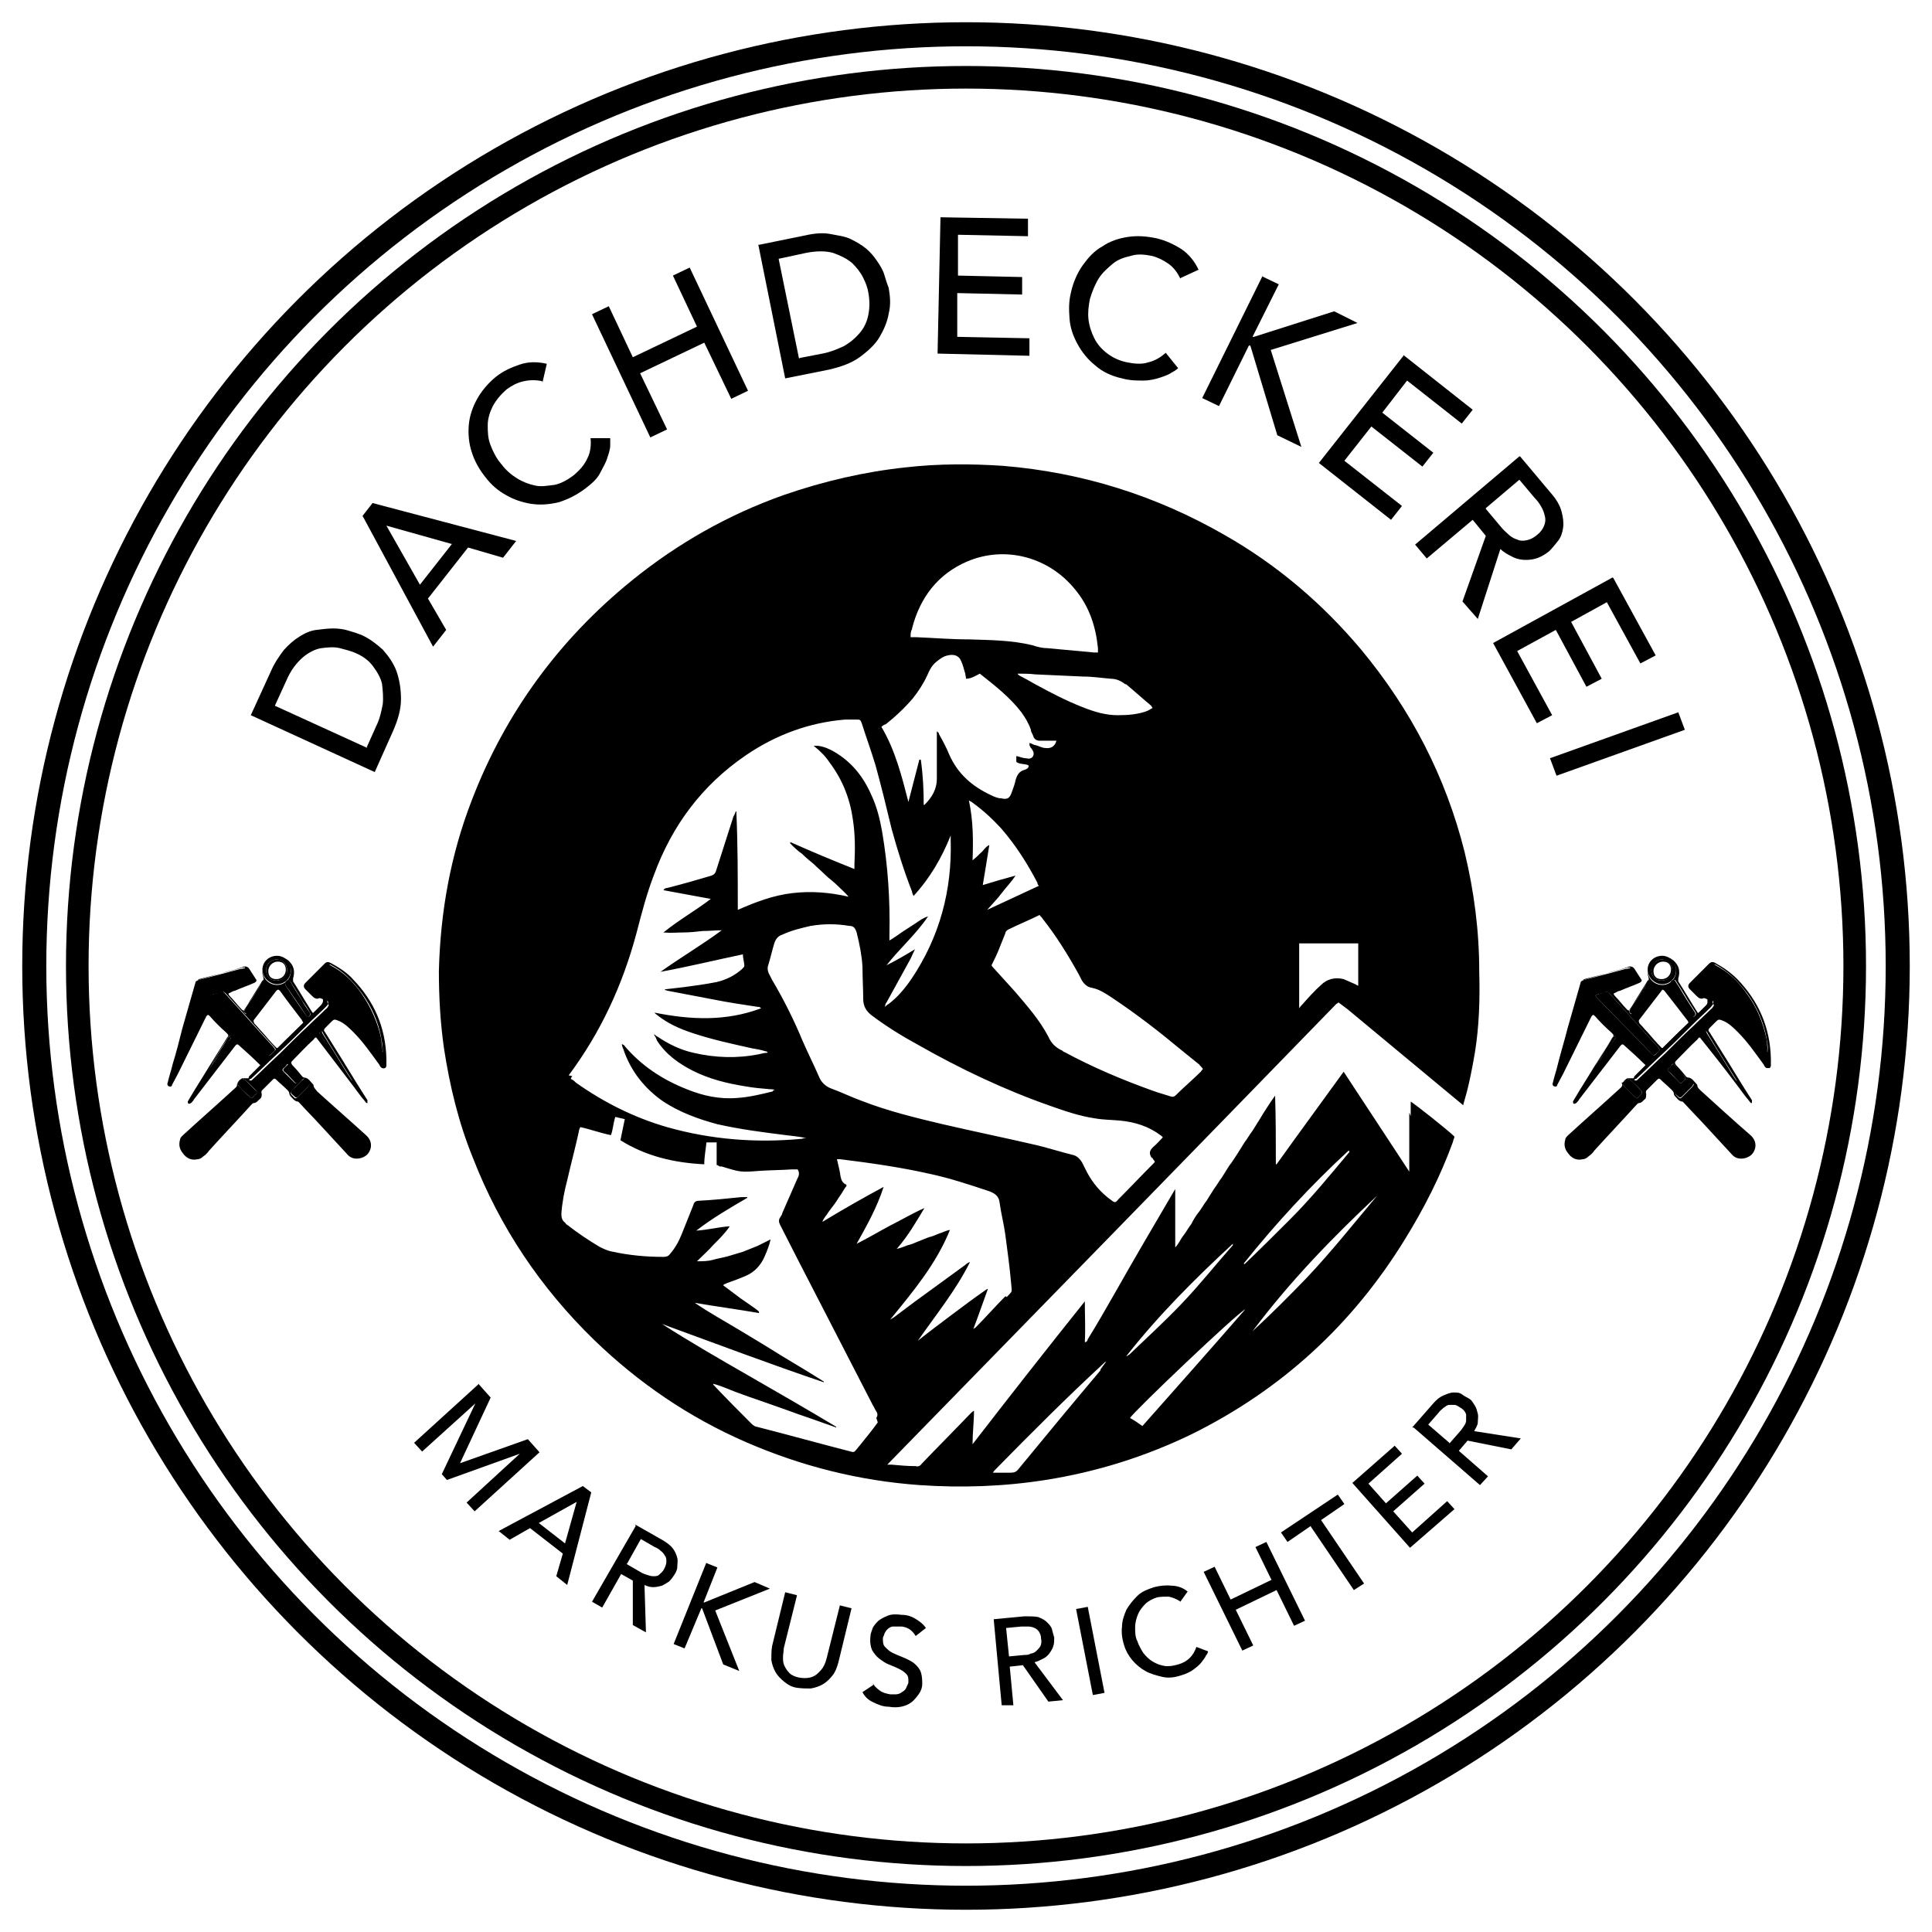 <?xml version="1.0" encoding="UTF-8"?>
<svg id="Ebene_2" xmlns="http://www.w3.org/2000/svg" version="1.1" viewBox="0 0 265 265">
  <!-- Generator: Adobe Illustrator 29.0.0, SVG Export Plug-In . SVG Version: 2.1.0 Build 186)  -->
  <defs>
    <style>
      .st0 {
        stroke-width: 3.1px;
      }

      .st0, .st1 {
        fill: none;
        stroke: #000;
        stroke-miterlimit: 10;
      }

      .st1 {
        stroke-width: 3.3px;
      }
    </style>
  </defs>
  <g id="Ebene_1-2">
    <path d="M193.3,152.6v4c0,.7,0,1.3,0,2,0,.6,0,1.3,0,2.1-3-4.6-6-9.1-9-13.7-3.1,4.3-6.2,8.5-9.2,12.7,0,0,0,0-.1,0,0-3.1,0-6.2-.1-9.4-.4.5-.7,1-1.1,1.6-.4.6-.7,1.1-1,1.6-.3.5-.7,1.1-1,1.6-.4.5-.7,1.1-1.1,1.6-.3.5-.7,1.1-1,1.6-.4.6-.7,1.1-1.1,1.6-.3.5-.7,1.1-1,1.6-.4.5-.7,1.1-1.1,1.6-.3.5-.7,1.1-1,1.6-.4.5-.7,1.1-1.1,1.6-.4.5-.7,1-1,1.6-.4.5-.7,1.1-1.1,1.6-.4.5-.6,1.1-1.1,1.6v-1.7c0-.5,0-1.1,0-1.6s0-1,0-1.5,0-1.1,0-1.6c0-.5,0-1,0-1.6-.1.2-.2.3-.3.5-2.7,4.6-5.4,9.2-8,13.8-1.2,2.1-2.4,4.2-3.7,6.3,0,.1-.1.4-.4.4.1-1.9,0-3.7,0-5.6-5.2,6.5-10.3,13-15.4,19.6,0-1.6.2-3.1.2-4.6-.2.1-.4.3-.5.4-2.2,2.3-4.5,4.6-6.7,6.9-.2.3-.5.4-.8.3-1.1,0-2.2-.1-3.3-.2-.2,0-.3,0-.6,0,20.6-21.1,41.1-42.1,61.6-63.2,0,0,.2-.1.3-.2.4.3.8.6,1.2.9,5.3,4.4,10.6,8.8,15.9,13.2.1-.6.7-1.9,1.6-7.2.6-3.7.7-7.4.6-11.1,0-5.6-.7-11-2-16.4-2.6-10.4-7.4-19.6-14.2-27.8-5.3-6.3-11.5-11.6-18.7-15.7-9.4-5.4-19.5-8.6-30.4-9.5-4.4-.3-8.9-.3-13.3.2-5.7.6-11.3,1.9-16.8,3.8-7.6,2.7-14.5,6.6-20.8,11.7-10,8.1-17.4,18.2-22,30.2-2.9,7.5-4.3,15.3-4.5,23.4,0,3.6.2,7.1.7,10.6.8,5.2,2,10.2,4,15.1,3.7,9.5,9.3,17.8,16.6,24.9,6.1,5.9,13,10.6,20.8,14,7.6,3.3,15.5,5.3,23.8,5.9,5.8.4,11.6.2,17.3-.7,7-1.1,13.7-3.2,20.1-6.3,12.3-6.1,22-15,29.2-26.7,2.6-4.2,4.9-8.7,6.6-13.4,0-.2.2-.5.2-.7-.9-.9-5.6-4.6-6-4.8v2h0ZM178.1,129.4h8.2v5.8c-.1,0-.2-.1-.4-.2-.5-.2-1.1-.5-1.6-.7-1.2-.3-2.3,0-3.1.8-.9.8-1.7,1.7-2.5,2.6-.1.1-.3.3-.5.6v-9h0ZM137.9,177.8c-1.4,1.4-2.7,2.9-4.1,4.3,0,0-.2.1-.3.2.7-1.8,1.3-3.6,2-5.5,0,0,0,0-.1,0-1.6,1.1-3.2,2.3-4.8,3.5-1.6,1.2-3.2,2.4-4.7,3.6h0c2.5-3.6,5.2-6.9,7.1-10.7,0,0,0,0,0-.1-.2.1-.4.2-.6.4-2.3,1.7-4.7,3.4-7,5.1-.9.7-1.9,1.4-2.8,2.1-.2.1-.3.2-.5.3,3.1-3.8,6.3-7.6,8.2-12.3-.6.1-1.1.4-1.5.5-.5.2-.9.4-1.4.5-.5.2-1,.4-1.5.6-.5.2-.9.4-1.4.5-.5.2-1,.4-1.5.5,1.5-1.7,2.6-3.6,3.8-5.6-1.6.7-3.1,1.6-4.7,2.4-1.5.8-3,1.7-4.6,2.5,1.4-2.5,2.8-5,3.7-7.8-2.8,1.5-5.6,3.1-8.4,4.8.2-.6.6-.9.8-1.3.3-.4.6-.8.9-1.2.3-.4.5-.8.8-1.2.3-.4.5-.9.8-1.2,0-.1,0-.2,0-.2-.5-.2-.7-.6-.8-1.1-.1-.8-.3-1.5-.5-2.4.2,0,.3,0,.4,0,4.1.5,8.3,1.1,12.3,2,2.8.6,5.5,1.5,8.2,2.4.8.3,1.3.7,1.4,1.5.2,1.5.6,3,.8,4.5.3,2.2.6,4.5.8,6.7.1,1.3.2.9-.6,1.8h0ZM158,158.7c.1.2.2.4.4.6,0,.1-.1.2-.2.3-1.6,1.6-3.2,3.3-4.8,4.9-.4.5-.5.5-1,.1-1.4-1-2.5-2.3-3.3-3.8-.2-.4-.4-.8-.6-1.2-.3-.6-.8-1.1-1.4-1.2-1.6-.4-3.2-.9-4.8-1.3-4.3-1-8.7-1.9-13-2.9-3.8-.9-7.5-1.8-11.1-3.2-1.4-.5-2.8-1.2-4.2-1.7-.8-.3-1.4-.9-1.7-1.7-.7-1.6-1.5-3.2-2.2-4.8-1.2-2.9-2.6-5.7-4.2-8.4-.1-.2-.2-.4-.3-.6-.3-.5-.4-1-.2-1.5.3-1,.5-1.9.8-2.9.2-.6.5-1,1.1-1.2,1.3-.6,2.6-.9,3.9-1.2,1.8-.3,3.5-.3,5.3,0,.6,0,.8.3,1,.9.4,1.6.7,3.1.8,4.7,0,1.5.1,3,.1,4.4,0,1,.4,1.7,1.2,2.3,2,1.5,4.1,2.8,6.3,4,5.8,3.3,11.9,6.2,18.2,8.4,2,.7,4,1.4,6.1,1.7,1.1.2,2.3.2,3.4.3,2.1.2,4,.8,5.7,2.1,0,0,.1.1.2.2s0,0,0,0c-.4.4-.8.9-1.3,1.3-.6.6-.6.9-.2,1.6h0ZM134.8,121.4c.3-1.8.6-3.6.9-5.5-.6.3-.8.8-1.2,1.1-.3.3-.7.7-1.1,1,.1-2.7.1-5.4-.5-8.2.2.1.4.2.5.3,1.4,1,2.7,2.2,3.9,3.5,2,2.3,3.6,4.8,5,7.5,0,.1,0,.2.2.4-2.4,1.1-4.7,2.2-7.1,3.3,0,0,0,0,0,0,.7-.8,1.4-1.5,2-2.3.6-.8,1.3-1.5,1.9-2.4-1.5.4-2.9.8-4.5,1.3h0ZM164.5,146.1c.2.1.3.3.5.5-.1.1-.2.3-.3.4-1.1,1.1-2.3,2.1-3.4,3.2-.2.2-.4.3-.7.2-.9-.3-1.7-.5-2.5-.8-4.2-1.5-8.2-3.2-12.1-5.3-.1,0-.2-.1-.3-.2-.9-.4-1.5-1-1.9-1.9-1.2-2.3-2.9-4.2-4.5-6.1-1-1.1-2-2.2-2.9-3.2-.1-.1-.3-.3-.4-.5.4-.8.8-1.6,1.1-2.4.3-.7.5-1.3.8-2,0-.2.2-.4.4-.5,1.4-.7,2.9-1.3,4.3-2,.1.2.3.3.4.5,1.9,2.4,3.5,5,5,7.7.1.2.2.4.3.6.3.6.8,1.1,1.5,1.2,1,.2,1.9.8,2.8,1.4,3.3,2.2,6.4,4.6,9.4,7.1.9.7,1.7,1.4,2.6,2.1h0ZM154.4,93.8c1.2,1,2.3,2,3.5,3,0,0,.1.2.2.3-.2.1-.5.3-.7.4-1.3.5-2.7.6-4.1.6-1.7,0-3.3-.5-4.8-1.1-2.3-.9-4.4-2-6.6-3.2-.7-.4-1.4-.8-2-1.1-.1,0-.2-.2-.3-.2,0,0,0,0,0-.1.8,0,1.6,0,2.4.1,2.2.1,4.4.2,6.6.3,1.3,0,2.5.2,3.8.3.7,0,1.4.3,2,.8h0ZM125.1,86.2c1.1-4.3,3.6-7.5,7.6-9.2,5.2-2.2,11.2-.6,14.8,3.9,1.9,2.3,2.8,5,3.1,8,0,.2,0,.4,0,.6-.2,0-.4,0-.5,0-2.2-.2-4.3-.4-6.5-.6-.7,0-1.4-.2-2-.4-2.9-.7-5.8-.7-8.7-.8-2.4,0-4.8-.2-7.2-.3-.2,0-.5,0-.8,0,0-.4,0-.8.2-1.1h0ZM121.3,99.5c1.4-1.1,2.7-2.3,3.9-3.7.8-1,1.5-2.1,2-3.2.3-.7.6-1.3,1.2-1.8.5-.4,1-.8,1.6-.9.8-.2,1.5,0,1.8.7.3.6.4,1.2.6,1.8,0,.2.1.4.1.7.7,0,1.3-.4,1.9-.7,2,1.6,4.1,3.2,5.7,5.3.5.7,1,1.5,1.3,2.4,0,.3.2.5.3.8.1.4.4.7.9.7.5,0,1.1,0,1.6,0,.2,0,.5,0,.7,0-.2.8-.8,1.1-1.5,1-.5,0-.9-.3-1.4-.4-.2,0-.4-.2-.8-.3,0,.3,0,.4.1.5,0,.1.1.2.2.3.2.3.4.6.2,1-.2.4-.6.4-1,.3-.4,0-.8-.2-1.3-.3,0,.3,0,.5,0,.8.5.4,1.2.2,1.7.5,0,.4-.3.5-.6.6-.7.2-1,.7-1.2,1.4-.1.5-.3,1.1-.5,1.6-.3.9-.6,1.1-1.5.9-.4,0-.9-.2-1.3-.4-2.6-1.2-4.6-2.9-5.8-5.6-.4-1-.9-1.9-1.4-2.8,0-.2-.2-.3-.3-.4,0,.2,0,.4,0,.6,0,2,0,4,0,5.9,0,1.5-.7,2.6-1.7,3.6,0,0,0,0,0,0h-.1c0-2.1-.1-4.1-.4-6.2h-.2c-.5,1.9-1,3.9-1.5,5.8-.9-3.5-1.8-7.1-3.7-10.3.2-.2.4-.3.6-.4h0ZM78,147.5c4.4-5.9,7.4-12.4,9.3-19.5.7-2.7,1.4-5.4,2.4-8,2.5-6.8,6.6-12.3,12.6-16.4,4.1-2.8,8.7-4.5,13.6-4.9.5,0,1,0,1.5,0,.6,0,.6,0,.8.5.6,1.9,1.3,3.8,1.9,5.8.8,2.9,1.5,5.8,2.2,8.7.8,2.9,1.7,5.8,2.8,8.6,0,.2.1.3.2.6,2.3-2.5,3.9-5.3,5.1-8.3,0,.2,0,.4,0,.6.2,6.9-1.5,13.3-5.4,19.1-.9,1.3-1.9,2.5-3.1,3.4-.2.1-.3.2-.5.4,0-.3.1-.5.2-.6,1.1-2,2.2-4,3.3-6,.2-.4.4-.9.6-1.3-1.3.8-2.5,1.5-3.9,2.2,1.8-2.3,4-4.2,5.7-6.7-.7.2-1.2.6-1.8,1s-1.1.7-1.7,1.1c-.6.4-1.1.8-1.8,1.2v-.8c.1-4.7-.2-9.4-1-14.1-.3-1.7-.7-3.4-1.5-5.1-1.1-2.5-2.7-4.5-5.1-5.9-.7-.4-1.4-.7-2.2-.8-.2,0-.4,0-.6,0,.9.7,1.6,1.4,2.2,2.3,1.8,2.4,2.8,5,3.2,7.9.3,2,.3,4,.2,6,0,.2,0,.4,0,.7-3-1.2-5.9-2.4-8.8-3.7,0,0,0,0,0,.2.5.5,1,1,1.6,1.4.5.5,1.1,1,1.6,1.4.5.5,1.1,1,1.6,1.5.5.5,1.1.9,1.6,1.4.5.5,1.1,1,1.6,1.6-2.6-.6-5.1-.8-7.7-.5-2.6.3-5,1.2-7.5,2.3,0-4.6,0-9-.2-13.5,0,0,0,0-.1,0,0,.2-.2.5-.3.7-.8,2.5-1.6,5-2.4,7.5-.1.3-.3.5-.6.6-2,.6-4.1,1.2-6.1,1.7-.2,0-.4.1-.5.3,2.2.4,4.3.8,6.5,1.2-2.1,1.6-4.4,2.9-6.5,4.6,1,.1,1.8,0,2.7,0,.9,0,1.8-.1,2.7-.2.9,0,1.7-.1,2.6-.1-2.7,2-5.6,3.7-8.4,5.7,3.8-.7,7.5-1.6,11.3-2.4,0,.6.2,1.1.2,1.6,0,.1-.2.3-.3.4-1,.9-2.2,1.5-3.5,1.8-1.5.3-3,.5-4.5.7-.9.1-1.7.2-2.6.3,0,0,0,0,0,.1.2,0,.3.1.4.1,2.1.4,4.2.8,6.3,1.2,2,.4,4,.7,6,1,.2,0,.3,0,.5.2-4.8,1.8-9.6,1.6-14.6.6,0,.1.2.2.3.3,1.5,1.2,3.1,1.9,4.9,2.5,2.7.9,5.5,1.5,8.2,2.1.6.1,1.2.2,1.8.4.1,0,.2,0,.3.2-.4,0-.8.1-1.2.2-3,.6-6,.5-9-.2-1.8-.4-3.4-1.2-4.9-2.2-.2-.1-.3-.2-.4-.3,0,0,0,0-.1,0,.2.3.3.5.4.8,1.2,1.9,3,3.2,5,4.2,2.2,1.1,4.6,1.7,7.1,2.1,1.1.2,2.2.3,3.4.4.2,0,.4,0,.7.1-.2,0-.3.1-.3.2-1.6.4-3.3.8-4.9.9-2.4.2-4.7-.3-6.9-1.2-3.3-1.3-6.2-3.2-8.5-5.9,0-.1-.2-.2-.4-.3,0,.2.1.5.2.7,1,3,2.9,5.4,5.5,7.2,2.3,1.5,4.8,2.4,7.4,3.1,3.1.7,6.2,1.1,9.4,1.5.9.1,1.8.2,2.8.4-.2,0-.4,0-.6.1-6.3.6-12.5.1-18.5-1.6-4.5-1.3-8.7-3.4-12.5-6.1-.2-.2-.4-.4-.7-.5,0-.1.1-.3.2-.4h0ZM120.4,195.1c-.8,1.1-1.6,2.1-2.5,3.2-.2.2-.3.4-.5.6-.2.3-.4.3-.7.2-4.3-1.1-8.6-2.3-12.9-3.4-.2,0-.5-.2-.7-.4-1.7-1.7-3.4-3.4-5.1-5.2,0,0-.2-.2-.2-.3,1.2.3,2.2.8,3.3,1.2,1.1.4,2.2.8,3.4,1.2,1.1.4,2.3.8,3.4,1.2,1.1.4,2.2.8,3.4,1.2,1.1.4,2.3.8,3.4,1.2,0,0,0-.1,0-.1-4-2.4-8-4.7-12-7-4-2.3-8-4.6-11.9-7.1,7.4,2.7,14.8,5.5,22.2,8,0,0,0,0,0-.1-1.9-1.2-3.9-2.4-5.9-3.6-1.9-1.2-3.9-2.4-5.9-3.6-2-1.2-4-2.3-5.9-3.6,2.9.5,5.9.9,8.8,1.4,0,0,0-.1,0-.2-.3-.3-.8-.6-1.2-.9-.4-.3-.9-.6-1.3-.9-.4-.3-.8-.6-1.2-.9-.4-.3-.8-.6-1.2-.9.1-.2.4-.2.5-.3.8-.3,1.7-.6,2.6-1,1.2-.5,2.1-1.5,2.6-2.7.3-.7.6-1.4.8-2.3-.6.3-1.2.6-1.8.9-.7.3-1.3.5-2,.8-.7.2-1.3.4-2,.6-.7.2-1.4.3-2.1.5s-1.4.2-2.2.2c.8-.8,1.6-1.5,2.3-2.3.8-.8,1.6-1.6,2.2-2.5-1.5.1-3,.5-4.6.6,2.2-1.7,4.6-3.1,7-4.5,0,0,0,0,0-.1-.3,0-.5,0-.8,0-1.9.2-3.9.4-5.8.5-.5,0-.7.2-.8.6-.5,1.3-1.1,2.7-1.6,4-.4,1-.9,1.9-1.6,2.7-.2.3-.5.4-.9.4-2.3,0-4.6-.2-6.9-.7-.7-.1-1.3-.4-1.9-.7-1.5-.9-3-1.9-4.4-3-.1,0-.2-.2-.3-.3-.4-.3-.5-.7-.5-1.2.1-1.5.4-3.1.8-4.6.5-2.2,1.1-4.4,1.6-6.7,0-.2.1-.4.2-.6,1.4.3,2.7.8,4.2,1.1.3-.8.3-1.6.6-2.5.4.1.8.2,1.3.3-.2,1-.4,1.9-.6,2.9,3.5,2.2,7.4,3.1,11.5,3.3,0-1,.2-2,.3-3,.5,0,.9,0,1.4,0,0,1.1,0,2.1,0,3.1.1,0,.3.1.4.2,0,0,.2,0,.3,0,2.6.8,2.6.8,5.2.6,1.5-.1,2.9-.1,4.4-.2.3,0,.6,0,.8,0,.3.4.2.9,0,1.2-.7,1.6-1.4,3.2-2.1,4.8,0,.2-.2.4-.3.6-.2.3-.2.6,0,1,.8,1.6,1.7,3.3,2.5,4.9,3.4,6.6,6.8,13.2,10.2,19.8.2.3.3.6.5.9.2.3.2.6,0,.9h0ZM151,187.9c-3.8,4.5-7.6,9.1-11.3,13.6-.3.4-.6.5-1.1.5-.8,0-1.6,0-2.4,0,0,0,0,0,0,0h0c.1-.2.2-.3.3-.4,4.9-5,9.9-10,15.1-14.8,0,0,.1,0,.1,0h0c-.3.4-.6.8-.8,1.1h0ZM185.1,158s0,0,0,0,0,0,0,0c-2.6,3.1-5.2,6.3-8.1,9.2-2.1,2.1-4.2,4.2-6.3,6.2,0,0,0,0-.1-.1,4.4-5.5,9.2-10.7,14.4-15.5h0ZM154.5,186h0c4.4-5.6,9.4-10.6,14.6-15.4,0,0,0,.1,0,.2-2.4,2.7-4.6,5.5-7.1,8.1-2.3,2.4-4.7,4.6-7.1,6.9,0,0-.2.1-.3.2h0ZM156.7,195.6c-.6-.4-1.1-.8-1.7-1.1.4-.8,14.8-14.5,15.8-14.9-4.7,5.4-9.4,10.7-14.1,16h0ZM179.3,175.2c-2.4,2.5-4.9,5-7.5,7.4,5.1-6.8,10.9-12.8,17.1-18.6-3.2,3.8-6.2,7.6-9.6,11.2h0Z"/>
    <path d="M34.4,98.1l2.7-5.9c.5-1.2,1.2-2.2,1.8-3,.7-.8,1.4-1.4,2.2-1.9s1.5-.8,2.3-.9,1.6-.2,2.3-.2c.7,0,1.5.1,2.1.3.7.2,1.3.4,1.8.6,1.1.5,2,1.2,2.9,2,.8.9,1.5,1.9,1.9,3,.4,1.2.6,2.4.6,3.8s-.4,2.8-1.1,4.4l-2.5,5.6-17-7.8h0ZM50.3,102.5l1.3-2.9c.5-1,.7-2,.9-3,.1-1,0-1.9-.1-2.8-.2-.9-.7-1.7-1.3-2.5s-1.5-1.4-2.5-1.8c-.5-.2-1.2-.4-2-.6s-1.7-.1-2.5,0-1.8.6-2.6,1.3c-.8.7-1.6,1.7-2.2,3.1l-1.6,3.5,12.7,5.8Z"/>
    <path d="M49.7,70.8l1.4-1.8,19.7,5.2-1.8,2.3-4.8-1.4-5.5,7,2.5,4.3-1.8,2.3-9.7-18h0ZM61.9,74.6l-8.9-2.5h0s4.6,8.1,4.6,8.1l4.4-5.6Z"/>
    <path d="M74.4,52.3c-.8-.2-1.7-.2-2.6,0-.9.2-1.6.6-2.3,1.1-.8.7-1.4,1.4-1.9,2.3-.4.8-.7,1.7-.7,2.6s0,1.8.4,2.8.8,1.8,1.5,2.6c.6.8,1.3,1.4,2.1,1.9.8.5,1.6.8,2.5,1s1.8,0,2.7-.1c.9-.2,1.8-.7,2.7-1.4.8-.7,1.4-1.4,1.8-2.3.4-.8.5-1.8.4-2.7h2.7c0,.2,0,.5,0,1s-.2,1.1-.4,1.7c-.2.7-.6,1.3-1,2.1s-1.1,1.4-2,2.1c-1.2.9-2.4,1.5-3.7,1.9-1.3.3-2.5.4-3.8.2-1.2-.2-2.4-.6-3.4-1.2-1.1-.6-2-1.4-2.7-2.3-.9-1.1-1.6-2.3-2-3.6-.4-1.2-.5-2.5-.4-3.7.1-1.2.5-2.4,1.1-3.5s1.5-2.2,2.6-3.1c1-.8,2.1-1.3,3.3-1.7,1.2-.4,2.4-.4,3.7-.1l-.6,2.6h0Z"/>
    <path d="M81.2,43.1l2.3-1.1,3.3,7,8.8-4.2-3.3-7,2.3-1.1,8,16.9-2.3,1.1-3.7-7.7-8.8,4.2,3.7,7.7-2.3,1.1-8-16.9Z"/>
    <path d="M104,33.6l6.4-1.3c1.3-.3,2.5-.4,3.5-.2s2,.3,2.8.7c.8.4,1.5.8,2.1,1.3.6.5,1.1,1.1,1.5,1.7.4.6.8,1.2,1,1.9s.4,1.3.6,1.8c.2,1.2.3,2.3,0,3.5-.2,1.2-.7,2.3-1.3,3.3s-1.6,1.9-2.7,2.7-2.5,1.3-4.2,1.7l-6,1.2s-3.7-18.4-3.7-18.4ZM109.7,49.1l3.1-.6c1.1-.2,2-.6,2.9-1,.9-.5,1.6-1.1,2.2-1.8.6-.7,1-1.5,1.2-2.5s.2-2,0-3.1c-.1-.6-.3-1.2-.7-2s-.9-1.4-1.5-2c-.7-.6-1.5-1-2.6-1.4-1-.3-2.3-.3-3.8,0l-3.7.8,2.8,13.7h0Z"/>
    <path d="M128.9,29.8l12.1.2v2.4c0,0-9.6-.2-9.6-.2v5.6c-.1,0,8.8.2,8.8.2v2.4c0,0-8.9-.2-8.9-.2v6c-.1,0,9.9.2,9.9.2v2.4c0,0-12.6-.3-12.6-.3,0,0,.4-18.7.4-18.7Z"/>
    <path d="M161.9,38.2c-.4-.8-.9-1.5-1.6-2s-1.5-.9-2.3-1.1c-1-.2-2-.3-2.9,0-.9.2-1.8.5-2.5,1.1s-1.4,1.2-1.9,2-.9,1.8-1.2,2.8c-.2,1-.3,1.9-.2,2.8.1.9.4,1.8.8,2.6.4.8,1,1.5,1.8,2.1s1.7,1,2.7,1.2c1,.2,2,.3,2.9,0,.9-.2,1.7-.7,2.4-1.3l1.7,2.1c-.2.2-.5.4-.9.6-.4.3-1,.5-1.6.7s-1.4.4-2.3.4c-.9,0-1.8,0-2.9-.3-1.4-.3-2.7-.9-3.7-1.8-1-.8-1.8-1.8-2.4-2.9s-1-2.2-1.1-3.5-.1-2.4.2-3.6c.3-1.4.9-2.7,1.6-3.7.8-1.1,1.6-2,2.7-2.6,1-.7,2.2-1.1,3.5-1.3,1.3-.2,2.6-.1,4,.2,1.2.3,2.3.8,3.4,1.5,1,.7,1.8,1.7,2.3,2.8l-2.4,1.1h0Z"/>
    <path d="M173.1,37.9l2.3,1.1-3.6,7.2h.2c0,0,11-3.5,11-3.5l3.2,1.6-11.9,3.7,4.2,13.3-3.3-1.6-3.7-12.3h-.2c0,0-4.1,8.3-4.1,8.3l-2.3-1.1,8.3-16.8h0Z"/>
    <path d="M192.5,48.7l9.5,7.5-1.5,1.9-7.5-5.9-3.4,4.4,7,5.5-1.5,1.9-7-5.5-3.7,4.7,7.9,6.2-1.5,1.9-9.9-7.8,11.6-14.7h0Z"/>
    <path d="M208.5,62.6l4.2,5c.8.9,1.3,1.8,1.5,2.6.2.8.3,1.5.2,2.2s-.3,1.3-.7,1.8c-.4.5-.8,1-1.2,1.4-.5.4-1,.7-1.5.9s-1.1.3-1.7.3-1.2-.1-1.8-.4-1.2-.6-1.7-1.1l-3.1,9.6-2.1-2.4,3.2-9-1.8-2.2-6.3,5.3-1.6-1.9,14.3-12.1h0ZM203.8,69.8l2.1,2.5c.3.4.7.7,1,1s.8.6,1.2.7c.4.2.8.2,1.3.1s.9-.3,1.4-.7c.5-.4.8-.8,1-1.3s.2-.9.1-1.3-.2-.8-.5-1.3-.5-.8-.9-1.2l-2.1-2.5-4.6,3.9h0Z"/>
    <path d="M221.3,79.3l5.8,10.6-2.1,1.1-4.6-8.4-4.9,2.7,4.2,7.8-2.1,1.1-4.2-7.8-5.3,2.9,4.8,8.8-2.1,1.1-6-11,16.4-9h0Z"/>
    <path d="M230.2,97.7l.9,2.4-17.6,6.3-.9-2.4,17.6-6.3Z"/>
    <path d="M65.7,189.9l1.6,1.8-4.2,9h0c0,0,9.3-3.3,9.3-3.3l1.6,1.8-8.9,8.1-1.1-1.2,7.3-6.7h0s-10,3.6-10,3.6l-.7-.8,4.6-9.7h0s-7.3,6.6-7.3,6.6l-1.1-1.2,8.9-8.1h0Z"/>
    <path d="M79.9,203.8l1.2.9-3.3,12.7-1.5-1.2.9-3.1-4.5-3.5-2.8,1.6-1.5-1.2,11.6-6.2h0ZM77.5,211.7l1.6-5.7h0s-5.2,2.9-5.2,2.9c0,0,3.6,2.8,3.6,2.8Z"/>
    <path d="M87.1,209.1l3.7,2.1c.7.4,1.2.8,1.5,1.2.3.4.5.9.6,1.3s0,.8,0,1.2c0,.4-.2.8-.4,1.1-.2.3-.4.6-.7.9-.3.2-.6.4-1,.6-.4.1-.8.2-1.2.2-.4,0-.8-.1-1.2-.3l.2,6.5-1.8-1v-6.1s-1.6-.9-1.6-.9l-2.6,4.6-1.4-.8,6-10.4h0ZM85.9,214.5l1.9,1.1c.3.2.6.3.9.4s.6.2.9.2.6,0,.8-.2.5-.4.7-.8.3-.7.3-1,0-.6-.2-.8c-.1-.2-.3-.5-.6-.7-.2-.2-.5-.4-.8-.5l-1.9-1.1-1.9,3.4h0Z"/>
    <path d="M96.9,214.4l1.5.6-1.9,4.8h.1c0,0,6.9-2.8,6.9-2.8l2.1.9-7.5,3,3.3,8.3-2.2-.9-2.9-7.7h-.1c0,0-2.3,5.5-2.3,5.5l-1.5-.6,4.5-11.2h0Z"/>
    <path d="M109.3,218.9l-1.8,7.2c0,.4-.1.8-.1,1.2s0,.8.2,1.2c.2.4.4.7.7,1s.8.5,1.3.6c.6.1,1,.1,1.5,0,.4-.1.8-.3,1.1-.6s.6-.6.8-1c.2-.4.3-.7.4-1.1l1.8-7.2,1.6.4-1.8,7.4c-.2.7-.4,1.3-.8,1.8-.4.5-.8.9-1.3,1.2-.5.3-1.1.5-1.7.6-.6,0-1.2,0-1.9-.1s-1.2-.4-1.7-.8c-.5-.4-.9-.8-1.2-1.3-.3-.5-.5-1.1-.6-1.7,0-.6,0-1.3.1-1.9l1.8-7.4,1.6.4h0Z"/>
    <path d="M119.7,230.8c.2.5.6.8,1,1.1s.9.4,1.4.5c.3,0,.6,0,.8,0s.6-.1.8-.3c.2-.1.5-.3.6-.6s.3-.5.3-.8c0-.5,0-.8-.3-1.1-.3-.3-.6-.5-1-.7s-.9-.4-1.4-.6c-.5-.2-.9-.5-1.3-.8-.4-.3-.7-.7-1-1.2-.2-.5-.3-1.1-.2-1.9,0-.4.2-.7.3-1.1.2-.4.5-.7.8-1,.4-.3.8-.5,1.3-.7s1.2-.2,1.9-.1c.7,0,1.3.2,1.8.5s1.1.7,1.5,1.3l-1.4,1.1c-.2-.3-.4-.6-.8-.9-.3-.2-.8-.4-1.2-.4-.4,0-.8,0-1.1,0s-.6.2-.8.4-.3.4-.4.6c0,.2-.2.4-.2.6,0,.5,0,.9.3,1.2.3.3.6.6,1,.8.4.2.9.4,1.4.6s.9.4,1.4.7c.4.3.7.6,1,1.1.2.4.3,1,.3,1.8,0,.6-.2,1.1-.5,1.5-.3.4-.6.8-1,1.1-.4.3-.9.5-1.4.6s-1.1.1-1.7,0c-.8,0-1.5-.3-2.1-.6-.7-.3-1.2-.8-1.5-1.4l1.5-1h0Z"/>
    <path d="M136.3,222.1l4.2-.4c.8,0,1.4,0,1.9.1.5.2.9.4,1.2.7.3.3.6.6.7,1s.2.8.3,1.1c0,.4,0,.8-.1,1.1-.1.4-.3.7-.5,1s-.5.6-.9.8c-.4.2-.8.4-1.2.5l3.9,5.2-2,.2-3.5-5-1.8.2.5,5.3h-1.6c0,.1-1.1-11.8-1.1-11.8h0ZM138.4,227.2l2.1-.2c.3,0,.6,0,.9-.2.3,0,.6-.2.8-.4.2-.2.4-.4.5-.6s.2-.6.1-1c0-.4-.1-.7-.3-1s-.4-.4-.6-.5-.5-.2-.9-.2c-.3,0-.6,0-.9,0l-2.1.2.4,3.9h0Z"/>
    <path d="M147.6,220.7l1.6-.3,2.3,11.8-1.6.3-2.3-11.8h0Z"/>
    <path d="M161.8,219.6c-.5-.3-1-.5-1.5-.6-.6,0-1.1,0-1.6.1-.6.2-1.2.5-1.6.9-.4.4-.8.9-1,1.4-.2.5-.4,1.1-.4,1.8s0,1.3.3,1.9c.2.6.5,1.1.8,1.6.4.5.8.9,1.3,1.2.5.3,1,.5,1.6.6s1.2,0,1.9-.2c.7-.2,1.2-.5,1.6-.9s.7-.9.9-1.5l1.6.6c0,.1-.1.4-.3.6-.1.3-.4.6-.6.9s-.7.7-1.1,1c-.4.3-1,.6-1.7.8-.9.3-1.8.4-2.6.2s-1.6-.4-2.3-.8c-.7-.4-1.3-.9-1.8-1.5s-.9-1.3-1.1-2c-.3-.9-.4-1.8-.3-2.6,0-.8.3-1.6.6-2.3.4-.7.9-1.3,1.5-1.9s1.4-.9,2.3-1.2c.8-.2,1.6-.3,2.4-.2.8,0,1.6.3,2.2.8l-1,1.4h0Z"/>
    <path d="M165.1,215.6l1.5-.7,2.2,4.5,5.6-2.7-2.2-4.5,1.5-.7,5.3,10.8-1.5.7-2.4-4.9-5.6,2.7,2.4,4.9-1.5.7-5.3-10.8h0Z"/>
    <path d="M179.8,209.3l-3.2,2.2-.9-1.3,7.8-5.2.9,1.3-3.2,2.2,5.9,8.7-1.4.9-5.9-8.7h0Z"/>
    <path d="M185.5,203.4l5.8-5.1,1,1.1-4.6,4.1,2.4,2.7,4.3-3.8,1,1.1-4.3,3.8,2.6,2.9,4.8-4.3,1,1.1-6.1,5.3-8-9h0Z"/>
    <path d="M193.7,195.8l2.8-3.2c.5-.6,1-1,1.5-1.2.5-.2.9-.4,1.4-.4s.8,0,1.2.3.7.4,1,.6c.3.2.5.6.7.9.2.3.3.7.4,1.1s0,.8,0,1.2-.3.8-.5,1.2l6.4,1-1.3,1.5-6-1.2-1.2,1.4,4,3.5-1.1,1.2-9.1-7.9h0ZM198.8,198l1.4-1.6c.2-.2.4-.5.6-.8.2-.3.3-.5.3-.8,0-.3,0-.6,0-.8-.1-.3-.3-.6-.6-.8s-.6-.4-.9-.5c-.3,0-.6,0-.8,0-.3,0-.5.2-.8.4-.2.2-.5.4-.7.7l-1.4,1.6,2.9,2.5h0Z"/>
    <circle class="st0" cx="132.5" cy="132.5" r="121.9"/>
    <circle class="st1" cx="132.5" cy="132.5" r="127.8"/>
    <path d="M53,145.2c0,.3,0,.6,0,.9,0,.1,0,.3-.2.4s-.3,0-.4,0c-.2-.1-.3-.3-.4-.5-1.1-1.5-2.2-3.1-3.5-4.4-.6-.6-1.3-1.3-2.1-1.6-.5-.2-.6-.2-.9.1-.3.3-.6.6-.9.9-.2.2-.2.4,0,.6.8,1.3,1.7,2.7,2.5,4,1.1,1.8,2.2,3.6,3.3,5.3,0,0,0,.2,0,.4-.1,0-.2,0-.3-.2-.7-.8-1.3-1.7-2-2.6-1.5-2-3-3.9-4.5-5.9-.3-.4-.3-.4-.6,0-1,.9-1.9,1.9-2.9,2.9-.2.2-.2.3,0,.6.5.5,1,1.1,1.4,1.6,0,0,.2.1.2.1.6,0,.9.6,1.3,1,0,0,0,0,0,0,0,.4.3.6.5.9,2.2,2,4.5,4,6.7,6,.8.7.9,1.7.3,2.5-.5.7-2,1.1-2.8.2-1.2-1.3-2.4-2.6-3.6-3.9-1-1.1-2-2.1-3-3.2,0,0-.2-.2-.2-.2-.5,0-.8-.5-1.1-.8,0,0-.1-.2-.1-.2,0-.4-.3-.6-.5-.8-.4-.4-.9-.8-1.3-1.2-.2-.2-.3-.2-.5,0-.5.5-1,1-1.5,1.5,0,0-.1.3,0,.4,0,.3,0,.5-.2.7-.3.2-.5.6-.9.6-.1,0-.2.1-.3.2-1.9,2.1-3.9,4.2-5.8,6.3-.2.3-.5.6-.8.8-.2.2-.5.4-.8.4-.8.2-1.5-.1-2-.8-.5-.6-.6-1.2-.4-1.9,0-.2.2-.4.4-.6,2.4-2.2,4.8-4.3,7.2-6.5,0,0,.2-.2.2-.3,0-.5.4-.8.7-1,.1,0,.3,0,.5,0,.1,0,.3,0,.4,0,.5-.5,1-1,1.5-1.4.2-.2.2-.4,0-.5-.9-.9-1.9-1.8-2.8-2.6-.2-.2-.3-.2-.5,0-1.9,2.5-3.8,4.9-5.7,7.4-.1.2-.2.3-.4.5,0,0-.2.1-.3.1-.1,0-.2-.2-.1-.4.3-.5.6-1,.9-1.5,1.5-2.4,2.9-4.7,4.4-7.1.3-.4.3-.4-.1-.8-.8-.7-1.5-1.4-2.2-2.2-.3-.3-.3-.2-.5,0-1.3,2.6-2.6,5.3-3.9,7.9l-.8,1.5c0,.2-.2.3-.4.2-.2,0-.3-.3-.2-.5.2-.9.5-1.7.7-2.6.5-1.6.9-3.2,1.3-4.8.6-2.1,1.2-4.2,1.8-6.3,0-.2.2-.3.5-.4,1.2-.4,2.5-.7,3.7-1.1.8-.2,1.6-.4,2.4-.7.3-.1.6,0,.8.3.3.5.6.9.9,1.4.2.2,0,.4-.2.5-.9.4-1.8.7-2.7,1.1-.2,0-.5.2-.7.3-.2,0-.2.2,0,.4.6.6,1.1,1.3,1.7,1.9.2.2.3,0,.4,0,.6-.9,1.1-1.8,1.7-2.7.2-.4.5-.8.8-1.2,0-.1.1-.4,0-.6-.3-.9,0-1.9.8-2.5.8-.5,1.8-.4,2.6.2.8.7,1,1.5.7,2.5,0,.1,0,.3,0,.4.9,1.4,1.7,2.8,2.6,4.2.1.2.3.2.5,0,.2-.3.5-.5.8-.8,0-.1.2-.2.2-.3,0-.2,0-.4,0-.6,0-.1-.4-.2-.5-.2-.4.2-.7,0-1-.3-.3-.3-.6-.6-.9-.9-.3-.3-.3-.6,0-.9.9-.9,1.7-1.7,2.6-2.6.3-.3.5-.3.9-.1,1.1.6,2.2,1.3,3,2.2,2.9,3,4.5,6.6,4.6,10.9h0ZM41.6,140.3c0-.1-.2-.3-.2-.4-1-1.3-2-2.6-3-4-.2-.2-.3-.2-.5,0-1,1.3-2,2.6-3,3.9-.2.2-.1.4,0,.6.4.4.7.8,1.1,1.2.6.7,1.2,1.4,1.8,2,.1.1.2.3.5,0,1.1-1.1,2.1-2.1,3.2-3.1,0,0,.1-.1.2-.2h0ZM30.6,136c-.5.2-.9.3-1.4.4-.3.1-.3.2-.1.4,2.4,2.5,4.9,5,7.3,7.5.6.6.6.6,1.2,0,.3-.3.3-.3,0-.7,0,0,0,0-.1-.1-2.2-2.4-4.4-4.9-6.6-7.3,0,0-.2-.1-.2-.2h0ZM45,137.7c0-.2,0-.3,0-.3,0-.1-.2-.2-.3-.3,0,.1-.1.2-.2.3-.1.2-.2.5-.4.7-2.2,2.2-4.5,4.4-6.7,6.6-1,1-2.1,2-3.1,3.1,0,0-.1.2-.1.4.1,0,.3,0,.3,0,1.3-1.2,2.6-2.5,3.9-3.7,1.3-1.3,2.6-2.6,3.9-3.8.8-.8,1.6-1.5,2.4-2.3.2-.1.3-.4.4-.5h0ZM39.9,133.1c0-1.1-.9-1.9-1.9-1.9s-2,.9-2,1.9c0,1.1.9,2,2,2s1.9-.9,1.9-1.9ZM52.4,144.3s0,0,.1,0c0-.1,0-.2,0-.3,0-.5-.1-1.1-.2-1.6-.4-2.2-1.3-4.3-2.7-6.2-1.2-1.6-2.5-3-4.3-3.9,0,0-.2,0-.3-.1,0,0,0,0,0,0,4.2,2.9,6.8,6.9,7.4,12ZM42.2,139.5c.3,0,.5-.4.3-.6-.3-.6-.7-1.1-1.1-1.7-.5-.9-1.1-1.8-1.6-2.6,0,0-.2-.2-.2-.2-.3,0-.6.6-.4.8.9,1.4,1.9,2.8,2.8,4.1,0,0,.1.1.2.2h0ZM36.2,134.3c0,.1-.1.1-.2.2-.6,1-1.2,1.9-1.8,2.9-.2.4-.4.7-.7,1.1-.1.2,0,.4.1.5.2.2.3,0,.4-.1.3-.4.6-.9.9-1.4.5-.8,1.1-1.6,1.6-2.4,0,0,0-.3,0-.4,0-.1-.2-.3-.4-.4ZM41.8,147.9c-.2.1-.4.2-.5.4-.3.3-.7.7-1,1-.6.6-.6.6,0,1.2.2.2.3.2.5,0,.5-.5,1-1,1.4-1.4.1-.1.3-.4.2-.4-.2-.2-.4-.4-.7-.7h0ZM33.3,147.9c-.2.2-.4.4-.6.5-.2.2-.1.3,0,.5.5.5,1,1.1,1.6,1.6,0,0,.3.1.3.1.2-.2.4-.4.6-.6,0,0,0-.2,0-.3-.5-.6-1.1-1.1-1.6-1.6,0,0-.1,0-.3-.1h0ZM39.5,145.9c0,0-.2.1-.2.2-.1.1-.2.3-.4.4-.2.2-.2.3,0,.5.4.4.8.8,1.1,1.1.6.6.5.7,1.1,0,.1-.1.1-.2,0-.4-.5-.5-1-1.1-1.5-1.6,0,0-.1-.1-.2-.2h0ZM48.3,148.4s0,0,0,0c0,0,0-.1,0-.2-1.3-2.1-2.7-4.3-4-6.5,0-.1-.1-.3-.3-.2-.2.1-.2.3,0,.5.3.5.6,1,1,1.5.7,1,1.4,1.9,2,2.9.5.7,1,1.4,1.4,2h0ZM28.4,147s0,0,0,0c.1-.1.2-.3.3-.4l1-1.4c.6-.9,1.2-1.8,1.9-2.7.1-.1.1-.3,0-.4,0,0-.2,0-.3.2-.8,1.2-1.5,2.4-2.2,3.6-.2.4-.4.7-.7,1.1h0ZM33.6,132.8s0,0,0-.1c-.2,0-.4,0-.6.1-1.1.3-2.3.6-3.4.9-.8.2-1.5.4-2.3.6,0,0-.2.1-.2.2.1,0,.2,0,.3,0,.1,0,.2,0,.3,0,1.5-.4,3-.9,4.5-1.3.5-.1.9-.3,1.4-.4h0Z"/>
    <path d="M30.6,136c0,0,.2.1.2.2,2.2,2.4,4.4,4.9,6.6,7.3,0,0,0,0,.1.1.3.4.3.4,0,.7-.6.6-.6.6-1.2,0-2.4-2.5-4.9-5-7.3-7.5-.2-.2-.2-.3.1-.4.5-.1.9-.3,1.4-.4h0Z"/>
    <path d="M45,137.7c0,.1-.2.3-.4.5-.8.8-1.6,1.5-2.4,2.3-1.3,1.3-2.6,2.6-3.9,3.8-1.3,1.2-2.6,2.5-3.9,3.7,0,0-.2,0-.3,0,0-.1,0-.3.1-.4,1-1,2.1-2.1,3.1-3.1,2.2-2.2,4.5-4.4,6.7-6.6.2-.2.3-.5.4-.7,0-.1.1-.2.2-.3.1,0,.2.2.3.3,0,0,0,.2,0,.3h0Z"/>
    <path d="M39.9,133.1c0,1.1-.9,1.9-1.9,1.9s-2-.9-2-2,.9-1.9,2-1.9c1,0,1.9.9,1.9,1.9ZM37.9,134.5c.8,0,1.4-.6,1.5-1.3,0-.9-.5-1.5-1.4-1.6-.8,0-1.5.6-1.5,1.4,0,.9.5,1.5,1.4,1.5Z"/>
    <path d="M52.4,144.3c-.7-5.1-3.2-9.1-7.4-12,0,0,0,0,0,0,0,0,.2,0,.3.1,1.8.9,3.2,2.3,4.3,3.9,1.3,1.9,2.2,3.9,2.7,6.2,0,.5.2,1.1.2,1.6,0,.1,0,.2,0,.3,0,0,0,0-.1,0Z"/>
    <path d="M42.2,139.5s-.1,0-.2-.2c-.9-1.4-1.9-2.8-2.8-4.1-.2-.3,0-.8.4-.8,0,0,.2.1.2.2.5.9,1.1,1.8,1.6,2.6.3.6.7,1.1,1.1,1.7.1.2,0,.6-.3.6h0Z"/>
    <path d="M36.2,134.3c.2.1.3.3.4.4,0,0,0,.3,0,.4-.5.8-1.1,1.6-1.6,2.4-.3.4-.6.9-.9,1.4,0,.1-.2.3-.4.1-.2-.1-.3-.3-.1-.5.2-.4.4-.7.7-1.1.6-1,1.2-1.9,1.8-2.9,0,0,0-.1.2-.2Z"/>
    <path d="M41.8,147.9c.2.2.5.4.7.7,0,0-.1.3-.2.4-.5.5-1,1-1.4,1.4-.2.2-.3.2-.5,0-.7-.6-.7-.6,0-1.2.3-.3.7-.7,1-1,.1-.1.3-.2.5-.4h0Z"/>
    <path d="M33.3,148c.1,0,.2.1.3.1.5.5,1.1,1.1,1.6,1.6,0,0,0,.3,0,.3-.2.2-.4.4-.6.6,0,0-.2,0-.3-.1-.5-.5-1.1-1-1.6-1.6-.1-.1-.2-.3,0-.5s.4-.4.6-.5h0Z"/>
    <path d="M39.5,145.9c0,0,.2,0,.2.2.5.5,1,1.1,1.5,1.6.1.1.1.2,0,.4-.7.7-.5.6-1.1,0-.4-.4-.7-.8-1.1-1.1-.2-.2-.2-.3,0-.5.1-.1.2-.2.4-.4,0,0,.1-.1.2-.2h0Z"/>
    <path d="M48.3,148.4c-.5-.7-1-1.4-1.4-2-.7-1-1.4-1.9-2-2.9-.3-.5-.6-1-1-1.5-.1-.2,0-.4,0-.5.2-.1.3,0,.3.2,1.3,2.1,2.7,4.3,4,6.5,0,0,0,.1,0,.2,0,0,0,0,0,0h0Z"/>
    <path d="M28.4,147c.2-.4.4-.7.7-1.1.7-1.2,1.5-2.4,2.2-3.6,0,0,.2-.2.3-.2.2,0,.1.2,0,.4-.6.9-1.2,1.8-1.9,2.7l-1,1.4c-.1.1-.2.3-.3.4,0,0,0,0,0,0h0Z"/>
    <path d="M33.6,132.9c-.5.1-.9.3-1.4.4-1.5.4-3,.9-4.5,1.3-.1,0-.2,0-.3,0s-.2,0-.3,0c0,0,.1-.2.2-.2.8-.2,1.5-.4,2.3-.6,1.1-.3,2.3-.6,3.4-.9.2,0,.4,0,.6-.1,0,0,0,0,0,.1h0Z"/>
    <path d="M37.9,134.5c-.9,0-1.4-.6-1.4-1.5,0-.8.7-1.4,1.5-1.4.8,0,1.4.7,1.4,1.6,0,.7-.7,1.3-1.5,1.3ZM37.9,134.3c.8,0,1.3-.6,1.3-1.3,0-.7-.4-1.1-1.1-1.1s-1.3.6-1.3,1.3.4,1.1,1.1,1.1h0Z"/>
    <path d="M242.9,145.2c0,.3,0,.6,0,.9,0,.1,0,.3-.2.4-.1,0-.3,0-.4,0-.2-.1-.3-.3-.4-.5-1.1-1.5-2.2-3.1-3.5-4.4-.6-.6-1.3-1.3-2.1-1.6-.5-.2-.6-.2-.9.1s-.6.6-.9.9c-.2.2-.2.4,0,.6.8,1.3,1.7,2.7,2.5,4,1.1,1.8,2.2,3.6,3.3,5.3,0,0,0,.2,0,.4-.1,0-.2,0-.3-.2-.7-.8-1.3-1.7-2-2.6-1.5-2-3-3.9-4.6-5.9-.3-.4-.3-.4-.6,0-1,.9-1.9,1.9-2.9,2.9-.2.2-.2.3,0,.6.5.5,1,1.1,1.4,1.6,0,0,.2.1.2.1.6,0,.9.6,1.3,1,0,0,0,0,0,0,0,.4.3.6.6.9,2.2,2,4.4,4,6.7,6,.8.7.9,1.7.3,2.5-.5.7-2,1.1-2.8.2-1.2-1.3-2.4-2.6-3.6-3.9-1-1.1-2-2.1-3-3.2,0,0-.2-.2-.2-.2-.5,0-.8-.5-1.1-.8,0,0-.1-.2-.1-.2,0-.4-.3-.6-.5-.8-.4-.4-.9-.8-1.3-1.2-.2-.2-.3-.2-.5,0-.5.5-1,1-1.5,1.5,0,0-.1.3,0,.4,0,.3,0,.5-.1.7-.3.2-.5.6-.9.6-.1,0-.2.1-.3.2-1.9,2.1-3.9,4.2-5.8,6.3-.2.3-.5.6-.8.8-.2.2-.5.4-.8.4-.8.2-1.5-.1-2-.8-.5-.6-.6-1.2-.4-1.9,0-.2.2-.4.4-.6,2.4-2.2,4.8-4.3,7.2-6.5,0,0,.2-.2.2-.3,0-.5.4-.8.7-1,.1,0,.3,0,.5,0,.1,0,.3,0,.4,0,.5-.5,1-1,1.5-1.4.2-.2.2-.4,0-.5-.9-.9-1.9-1.8-2.8-2.6-.2-.2-.3-.2-.5,0-1.9,2.5-3.8,4.9-5.7,7.4-.1.2-.2.3-.4.5,0,0-.2.1-.3.1-.1,0-.2-.2-.1-.4.3-.5.6-1,.9-1.5,1.5-2.4,2.9-4.7,4.4-7.1.3-.4.3-.4-.1-.8-.8-.7-1.5-1.4-2.2-2.2-.3-.3-.3-.2-.5,0-1.3,2.6-2.6,5.3-3.9,7.9l-.8,1.5c0,.2-.2.3-.4.2-.2,0-.3-.3-.2-.5.2-.9.5-1.7.7-2.6.4-1.6.9-3.2,1.3-4.8.6-2.1,1.2-4.2,1.8-6.3,0-.2.2-.3.5-.4,1.2-.4,2.5-.7,3.7-1.1.8-.2,1.6-.4,2.4-.7.3-.1.6,0,.8.3.3.5.6.9.9,1.4.2.2,0,.4-.2.5-.9.4-1.8.7-2.7,1.1-.2,0-.5.2-.7.3-.2,0-.2.2,0,.4.6.6,1.1,1.3,1.7,1.9.2.2.3,0,.4,0,.6-.9,1.1-1.8,1.7-2.7.2-.4.5-.8.8-1.2,0-.1.1-.4,0-.6-.3-.9,0-1.9.8-2.5.8-.5,1.8-.4,2.6.2.8.7,1,1.5.7,2.5,0,.1,0,.3,0,.4.9,1.4,1.7,2.8,2.6,4.2.1.2.3.2.4,0,.2-.3.5-.5.8-.8.1-.1.2-.2.2-.3,0-.2,0-.4,0-.6-.1-.1-.4-.2-.5-.2-.4.2-.7,0-1-.3-.3-.3-.6-.6-.9-.9-.3-.3-.3-.6,0-.9.9-.9,1.7-1.7,2.6-2.6.3-.3.6-.3.9-.1,1.1.6,2.1,1.3,3,2.2,2.9,3,4.5,6.6,4.6,10.9h0ZM231.6,140.3c0-.1-.1-.3-.2-.4-1-1.3-2-2.6-3.1-4-.2-.2-.3-.2-.4,0-1,1.3-2,2.6-3,3.9-.2.2-.1.4,0,.6.4.4.7.8,1.1,1.2.6.7,1.2,1.4,1.8,2,.1.1.2.3.4,0,1.1-1.1,2.1-2.1,3.2-3.1,0,0,.1-.1.2-.2h0ZM220.5,136c-.5.2-.9.3-1.4.4-.3.1-.3.2-.1.4,2.4,2.5,4.9,5,7.3,7.5.6.6.6.6,1.1,0,.3-.3.3-.3,0-.7,0,0,0,0-.1-.1-2.2-2.4-4.4-4.9-6.6-7.3,0,0-.2-.1-.2-.2h0ZM235,137.7c0-.2,0-.3,0-.3,0-.1-.2-.2-.3-.3,0,.1-.1.2-.2.3-.1.2-.2.5-.4.7-2.2,2.2-4.5,4.4-6.7,6.6-1,1-2.1,2-3.1,3.1,0,0-.1.2-.1.4.1,0,.3,0,.3,0,1.3-1.2,2.6-2.5,3.9-3.7,1.3-1.3,2.6-2.6,3.9-3.8.8-.8,1.6-1.5,2.4-2.3.2-.1.3-.4.4-.5h0ZM229.9,133.1c0-1.1-.9-1.9-1.9-1.9s-2,.9-2,1.9c0,1.1.9,2,2,2s1.9-.9,1.9-1.9ZM242.4,144.3s0,0,.1,0c0-.1,0-.2,0-.3,0-.5-.1-1.1-.2-1.6-.4-2.2-1.3-4.3-2.7-6.2-1.2-1.6-2.6-3-4.3-3.9,0,0-.2,0-.3-.1,0,0,0,0,0,0,4.2,2.9,6.8,6.9,7.4,12h0ZM232.2,139.5c.3,0,.5-.4.4-.6-.4-.6-.7-1.1-1.1-1.7-.5-.9-1.1-1.8-1.6-2.6,0,0-.1-.2-.2-.2-.3,0-.6.6-.4.8.9,1.4,1.9,2.8,2.8,4.1,0,0,.1.1.2.2h0ZM226.2,134.3c0,.1-.1.1-.2.2-.6,1-1.2,1.9-1.8,2.9-.2.4-.4.7-.7,1.1-.1.2,0,.4.1.5.2.2.3,0,.4-.1.3-.4.6-.9.9-1.4.5-.8,1.1-1.6,1.6-2.4,0,0,0-.3,0-.4,0-.1-.2-.3-.4-.4h0ZM231.7,147.9c-.2.1-.4.2-.5.4-.3.3-.6.7-1,1-.6.6-.6.6,0,1.2.2.2.3.2.5,0,.5-.5,1-1,1.4-1.4.1-.1.3-.4.2-.4-.2-.2-.4-.4-.6-.7h0ZM223.3,147.9c-.2.2-.4.4-.6.5-.2.2-.1.3,0,.5.5.5,1.1,1.1,1.6,1.6,0,0,.3.1.3.1.2-.2.4-.4.6-.6,0,0,0-.2,0-.3-.5-.6-1.1-1.1-1.6-1.6,0,0-.1,0-.3-.1h0ZM229.5,145.9c0,0-.2.1-.2.2-.1.1-.2.3-.4.4-.2.2-.2.3,0,.5.4.4.8.8,1.1,1.1.6.6.4.7,1.1,0,.1-.1.1-.2,0-.4-.5-.5-1-1.1-1.4-1.6,0,0-.1-.1-.2-.2h0ZM238.2,148.4s0,0,0,0c0,0,0-.1,0-.2-1.3-2.1-2.7-4.3-4-6.5,0-.1-.1-.3-.3-.2-.2.1-.2.3,0,.5.3.5.6,1,1,1.5.7,1,1.4,1.9,2,2.9.5.7.9,1.4,1.4,2h0ZM218.3,147s0,0,0,0c.1-.1.2-.3.3-.4.3-.5.6-.9,1-1.4.6-.9,1.2-1.8,1.9-2.7.1-.1.1-.3,0-.4,0,0-.2,0-.3.2-.8,1.2-1.5,2.4-2.2,3.6-.2.4-.4.7-.7,1.1h0ZM223.6,132.8s0,0,0-.1c-.2,0-.4,0-.6.1-1.1.3-2.3.6-3.4.9-.8.2-1.5.4-2.3.6,0,0-.2.1-.2.2.1,0,.2,0,.3,0,.1,0,.2,0,.3,0,1.5-.4,3-.9,4.5-1.3.5-.1.9-.3,1.4-.4h0Z"/>
    <path d="M220.5,136c0,0,.2.1.2.2,2.2,2.4,4.4,4.9,6.6,7.3,0,0,0,0,.1.1.3.4.3.4,0,.7-.6.6-.6.6-1.1,0-2.4-2.5-4.9-5-7.3-7.5-.2-.2-.2-.3.1-.4.4-.1.9-.3,1.4-.4h0Z"/>
    <path d="M235,137.7c-.1.1-.2.3-.4.5-.8.8-1.6,1.5-2.4,2.3-1.3,1.3-2.6,2.6-3.9,3.8-1.3,1.2-2.6,2.5-3.9,3.7,0,0-.2,0-.3,0,0-.1,0-.3.1-.4,1-1,2.1-2.1,3.1-3.1,2.2-2.2,4.5-4.4,6.7-6.6.2-.2.3-.5.4-.7,0-.1.1-.2.2-.3.1,0,.2.2.3.3,0,0,0,.2,0,.3h0Z"/>
    <path d="M229.9,133.1c0,1.1-.9,1.9-1.9,1.9s-2-.9-2-2,.9-1.9,2-1.9c1,0,1.9.9,1.9,1.9ZM227.9,134.5c.8,0,1.4-.6,1.5-1.3,0-.9-.6-1.5-1.4-1.6-.8,0-1.4.6-1.5,1.4,0,.9.5,1.5,1.4,1.5Z"/>
    <path d="M242.4,144.3c-.7-5.1-3.2-9.1-7.4-12,0,0,0,0,0,0,0,0,.2,0,.3.1,1.8.9,3.2,2.3,4.3,3.9,1.4,1.9,2.2,3.9,2.7,6.2.1.5.1,1.1.2,1.6,0,.1,0,.2,0,.3,0,0,0,0-.1,0h0Z"/>
    <path d="M232.2,139.5s-.1,0-.2-.2c-.9-1.4-1.9-2.8-2.8-4.1-.2-.3,0-.8.4-.8,0,0,.2.1.2.2.6.9,1.1,1.8,1.6,2.6.4.6.7,1.1,1.1,1.7.1.2,0,.6-.4.6h0Z"/>
    <path d="M226.2,134.3c.2.1.3.3.4.4,0,0,0,.3,0,.4-.5.8-1.1,1.6-1.6,2.4-.3.4-.6.9-.9,1.4,0,.1-.2.3-.4.1-.2-.1-.3-.3-.1-.5.2-.4.4-.7.7-1.1.6-1,1.2-1.9,1.8-2.9,0,0,0-.1.2-.2h0Z"/>
    <path d="M231.7,147.9c.2.2.5.4.6.7,0,0-.1.3-.2.4-.5.5-1,1-1.4,1.4-.2.2-.3.2-.5,0-.7-.6-.7-.6,0-1.2.3-.3.6-.7,1-1,.1-.1.3-.2.5-.4h0Z"/>
    <path d="M223.3,148c.1,0,.2.1.3.1.6.5,1.1,1.1,1.6,1.6,0,0,0,.3,0,.3-.2.2-.4.4-.6.6,0,0-.2,0-.3-.1-.5-.5-1.1-1-1.6-1.6s-.2-.3,0-.5.4-.4.6-.5h0Z"/>
    <path d="M229.5,145.9c0,0,.1,0,.2.2.5.5,1,1.1,1.4,1.6.1.1.1.2,0,.4-.7.7-.5.6-1.1,0-.4-.4-.7-.8-1.1-1.1-.2-.2-.2-.3,0-.5.1-.1.2-.2.4-.4,0,0,.1-.1.2-.2h0Z"/>
    <path d="M238.2,148.4c-.5-.7-.9-1.4-1.4-2-.7-1-1.4-1.9-2-2.9-.3-.5-.6-1-1-1.5-.1-.2-.1-.4,0-.5.2-.1.3,0,.3.2,1.3,2.1,2.7,4.3,4,6.5,0,0,0,.1,0,.2,0,0,0,0,0,0h0Z"/>
    <path d="M218.3,147c.2-.4.4-.7.7-1.1.7-1.2,1.5-2.4,2.2-3.6,0,0,.2-.2.3-.2.2,0,.1.2,0,.4-.6.9-1.2,1.8-1.9,2.7-.3.5-.6.9-1,1.4-.1.1-.2.3-.3.4,0,0,0,0,0,0h0Z"/>
    <path d="M223.6,132.9c-.5.1-.9.3-1.4.4-1.5.4-3,.9-4.5,1.3-.1,0-.2,0-.3,0s-.2,0-.3,0c0,0,.1-.2.2-.2.8-.2,1.5-.4,2.3-.6,1.1-.3,2.3-.6,3.4-.9.2,0,.4,0,.6-.1,0,0,0,0,0,.1h0Z"/>
    <path d="M227.9,134.5c-.9,0-1.4-.6-1.4-1.5,0-.8.7-1.4,1.5-1.4.8,0,1.4.7,1.4,1.6,0,.7-.7,1.3-1.5,1.3ZM227.9,134.3c.8,0,1.3-.6,1.3-1.3,0-.7-.4-1.1-1.1-1.1s-1.3.6-1.3,1.3.4,1.1,1.1,1.1h0Z"/>
  </g>
</svg>